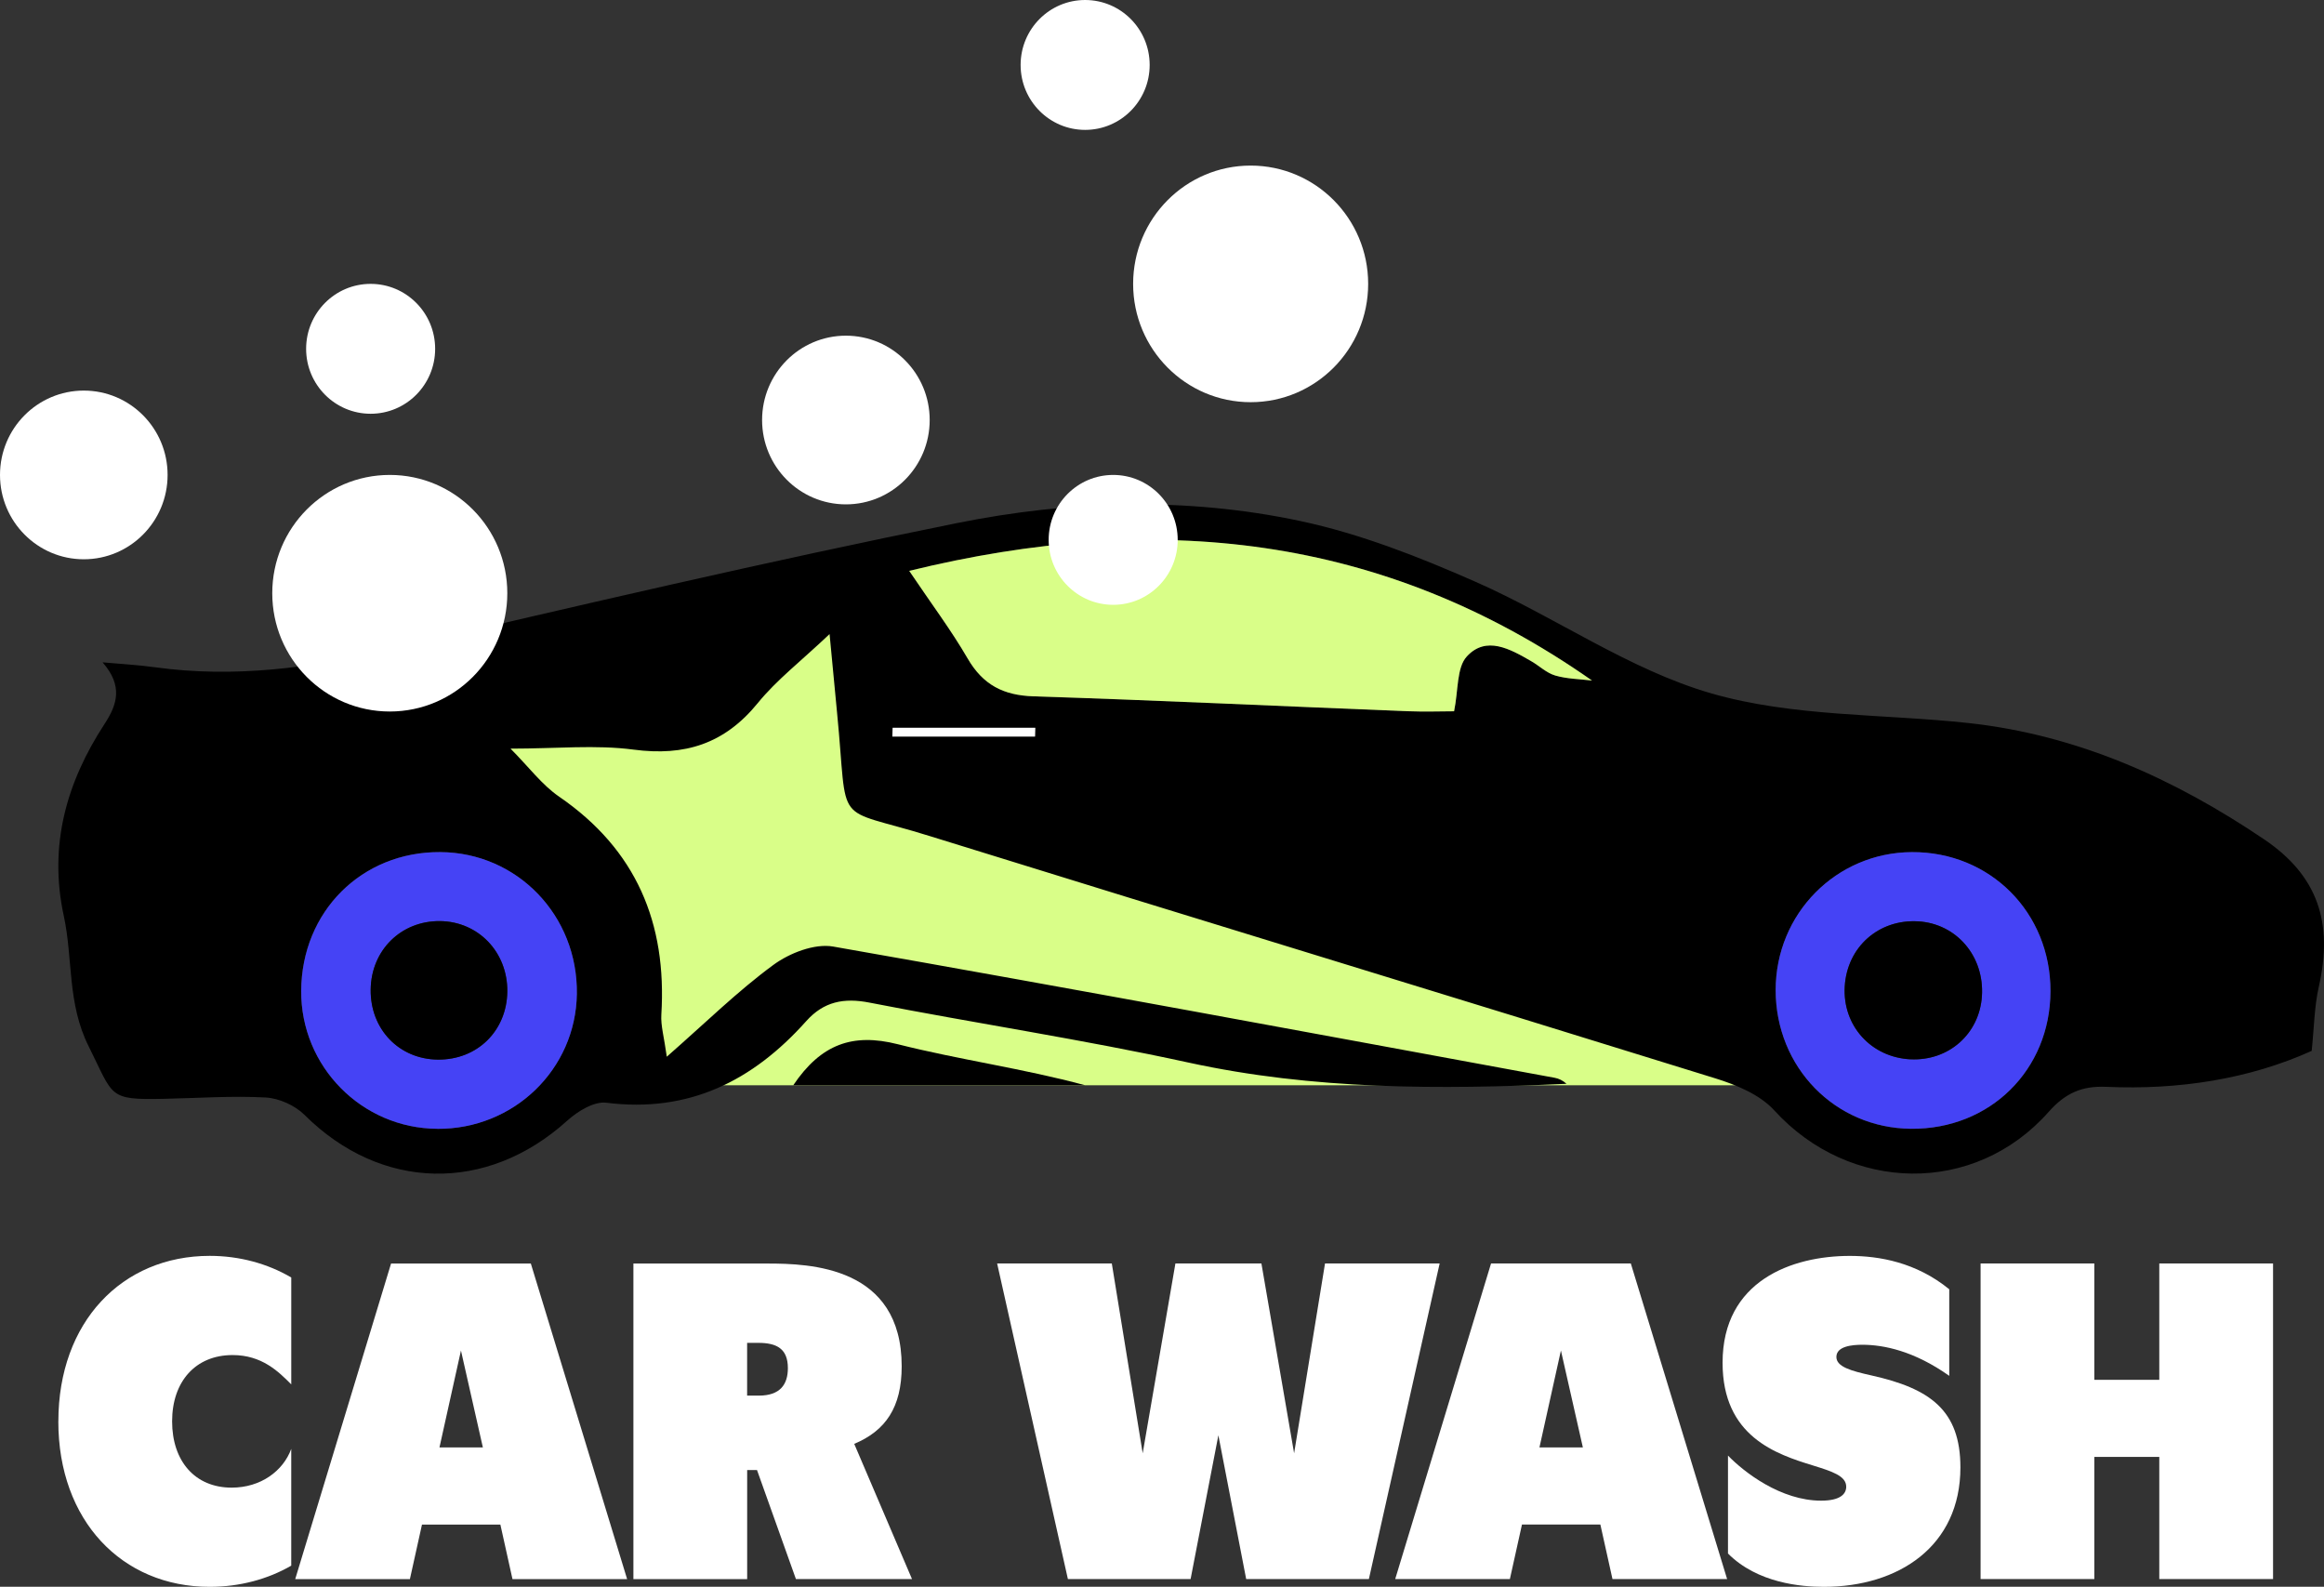 <svg width="104" height="71" viewBox="0 0 104 71" fill="none" xmlns="http://www.w3.org/2000/svg">
<rect x="0" y="0" width="104" height="71" fill="#333333" stroke="none"/>
<g clip-path="url(#clip0_48_95)">
<path d="M27.134 48.561H79.403L71.244 43.819L38.847 35.36L37.543 27.049L20.231 32.566L25.228 39.516L27.134 48.561Z" fill="#D9FE88"/>
<path d="M37.126 28.37C35.843 29.586 34.757 30.42 33.912 31.458C32.426 33.284 30.648 33.845 28.353 33.542C26.66 33.318 24.913 33.498 22.846 33.498C23.669 34.324 24.254 35.122 25.024 35.649C28.468 38.013 29.849 41.3 29.595 45.401C29.565 45.895 29.718 46.401 29.839 47.284C31.594 45.745 33.016 44.344 34.608 43.176C35.33 42.645 36.452 42.208 37.283 42.354C48.057 44.244 58.811 46.246 69.569 48.226C69.757 48.26 69.936 48.344 70.102 48.495C64.421 48.755 58.783 48.767 53.177 47.543C48.451 46.511 43.66 45.791 38.913 44.863C37.761 44.637 36.862 44.815 36.079 45.691C33.69 48.365 30.824 49.807 27.134 49.342C26.587 49.272 25.851 49.723 25.387 50.142C21.786 53.401 17.05 53.295 13.629 49.888C13.201 49.461 12.485 49.14 11.886 49.108C10.367 49.026 8.838 49.138 7.313 49.168C4.821 49.218 5.096 49.076 3.968 46.819C3 44.885 3.272 42.909 2.854 40.98C2.173 37.841 2.967 35.013 4.68 32.392C5.253 31.516 5.509 30.689 4.591 29.637C5.372 29.709 6.159 29.749 6.937 29.857C10.484 30.348 13.935 29.883 17.403 29.075C25.851 27.105 34.303 25.123 42.804 23.41C47.874 22.388 53.08 22.229 58.174 23.31C60.869 23.881 63.505 24.919 66.041 26.037C69.6 27.606 72.896 29.961 76.579 31.025C80.237 32.081 84.237 31.937 88.082 32.352C92.959 32.881 97.299 34.839 101.321 37.557C103.728 39.184 104.418 41.284 103.768 44.152C103.566 45.044 103.558 45.982 103.449 47.022C100.659 48.282 97.506 48.775 94.257 48.631C93.169 48.583 92.425 48.908 91.677 49.753C88.356 53.505 82.772 53.383 79.4 49.685C78.756 48.978 77.699 48.541 76.751 48.248C65.043 44.611 53.314 41.048 41.606 37.41C37.198 36.038 37.979 37.162 37.459 31.889C37.358 30.861 37.263 29.833 37.124 28.372L37.126 28.37ZM40.69 25.544C41.683 27.017 42.568 28.196 43.303 29.462C43.99 30.642 44.902 31.113 46.252 31.156C51.819 31.334 57.381 31.599 62.945 31.821C63.756 31.853 64.569 31.825 65.071 31.825C65.266 30.885 65.18 29.873 65.642 29.37C66.507 28.43 67.584 29.041 68.518 29.58C68.882 29.789 69.208 30.111 69.596 30.224C70.124 30.378 70.693 30.382 71.244 30.45C61.886 23.893 51.735 22.837 40.69 25.542V25.544ZM91.759 44.352C91.767 40.831 89.06 38.114 85.56 38.13C82.171 38.144 79.46 40.889 79.462 44.304C79.462 47.757 82.117 50.479 85.516 50.509C89.05 50.541 91.751 47.879 91.759 44.354V44.352ZM19.57 50.509C22.995 50.529 25.767 47.847 25.813 44.471C25.863 40.968 23.146 38.148 19.701 38.126C16.186 38.104 13.498 40.785 13.477 44.332C13.457 47.721 16.188 50.489 19.569 50.507L19.57 50.509ZM46.32 32.957L46.331 32.566H39.948C39.944 32.695 39.938 32.825 39.934 32.957H46.322H46.32Z" fill="black"/>
<path d="M35.498 48.561C36.74 46.719 38.154 46.214 40.17 46.723C42.935 47.422 45.776 47.807 48.56 48.561H35.498Z" fill="black"/>
<path d="M40.69 25.544C51.735 22.839 61.886 23.895 71.244 30.452C70.693 30.384 70.122 30.38 69.596 30.226C69.208 30.113 68.882 29.791 68.518 29.582C67.584 29.043 66.509 28.432 65.642 29.372C65.18 29.873 65.266 30.885 65.071 31.827C64.569 31.827 63.756 31.855 62.945 31.823C57.381 31.602 51.817 31.336 46.252 31.158C44.902 31.114 43.989 30.645 43.303 29.464C42.568 28.198 41.683 27.021 40.69 25.546V25.544Z" fill="#D9FE88"/>
<path d="M91.759 44.351C91.751 47.876 89.05 50.539 85.516 50.507C82.117 50.475 79.462 47.755 79.462 44.301C79.462 40.886 82.171 38.144 85.56 38.128C89.06 38.112 91.767 40.831 91.759 44.349V44.351ZM85.494 47.399C87.198 47.485 88.578 46.266 88.691 44.579C88.81 42.797 87.561 41.33 85.839 41.228C84.073 41.124 82.657 42.377 82.553 44.142C82.45 45.894 83.731 47.311 85.494 47.401V47.399Z" fill="#4543F5"/>
<path d="M19.57 50.509C16.189 50.489 13.459 47.721 13.479 44.334C13.501 40.787 16.188 38.106 19.703 38.128C23.148 38.148 25.863 40.968 25.815 44.473C25.767 47.848 22.995 50.531 19.573 50.511L19.57 50.509ZM22.702 44.369C22.724 42.609 21.409 41.232 19.692 41.214C17.948 41.196 16.61 42.515 16.588 44.272C16.564 46.046 17.853 47.393 19.592 47.411C21.353 47.429 22.68 46.132 22.702 44.367V44.369Z" fill="#4543F5"/>
<path d="M46.32 32.957H39.932C39.936 32.827 39.942 32.697 39.946 32.565H46.33L46.318 32.957H46.32Z" fill="white"/>
<path d="M85.494 47.399C83.73 47.311 82.45 45.892 82.553 44.14C82.657 42.375 84.073 41.122 85.839 41.226C87.561 41.328 88.808 42.797 88.691 44.577C88.578 46.266 87.198 47.483 85.494 47.397V47.399Z" fill="black"/>
<path d="M22.702 44.37C22.68 46.132 21.353 47.431 19.592 47.413C17.853 47.395 16.564 46.048 16.588 44.274C16.612 42.517 17.95 41.198 19.692 41.216C21.409 41.234 22.724 42.611 22.702 44.372V44.37Z" fill="black"/>
<path d="M2.612 63.597C2.612 59.158 5.457 56.194 9.386 56.194C10.708 56.194 11.972 56.538 13.034 57.162V61.945C12.453 61.36 11.712 60.633 10.409 60.633C8.745 60.633 7.702 61.823 7.702 63.599C7.702 65.376 8.723 66.565 10.367 66.565C11.67 66.565 12.672 65.819 13.033 64.831V70.056C11.989 70.661 10.728 71.004 9.384 71.004C5.455 71.004 2.61 68.038 2.61 63.601L2.612 63.597Z" fill="white"/>
<path d="M22.934 70.659L22.392 68.218H18.884L18.343 70.659H13.211L17.5 56.538H23.755L28.064 70.659H22.932H22.934ZM19.666 64.767H21.609L20.628 60.43L19.666 64.767Z" fill="white"/>
<path d="M35.619 70.659L33.876 65.777H33.436V70.659H28.345V56.538H34.338C36.242 56.538 40.351 56.66 40.351 61.137C40.351 62.973 39.629 64.021 38.227 64.606L40.813 70.657H35.621L35.619 70.659ZM33.936 60.087H33.434V62.448H33.955C34.917 62.448 35.258 61.943 35.258 61.217C35.258 60.348 34.757 60.087 33.936 60.087Z" fill="white"/>
<path d="M59.293 56.535H64.425L61.258 70.656H55.767L54.523 64.222L53.28 70.656H47.789L44.622 56.535H49.754L51.136 65.028L52.6 56.535H56.449L57.912 65.028L59.295 56.535H59.293Z" fill="white"/>
<path d="M72.159 70.656L71.617 68.216H68.109L67.568 70.656H62.436L66.725 56.535H72.98L77.289 70.656H72.156H72.159ZM68.891 64.766H70.834L69.852 60.429L68.891 64.766Z" fill="white"/>
<path d="M77.328 69.507V65.13C78.05 65.877 79.694 67.148 81.497 67.148C82.359 67.148 82.619 66.845 82.619 66.523C82.619 66.038 81.978 65.837 81.136 65.575C79.492 65.07 77.086 64.284 77.086 60.977C77.086 57.304 80.194 56.196 82.78 56.196C84.082 56.196 85.746 56.478 87.23 57.689V61.563C85.667 60.454 84.303 60.172 83.341 60.172C82.901 60.172 82.179 60.232 82.179 60.717C82.179 61.16 82.841 61.342 83.741 61.543C86.367 62.128 87.729 63.096 87.729 65.659C87.729 69.19 84.963 71.004 81.616 71.004C80.614 71.004 78.649 70.843 77.326 69.511L77.328 69.507Z" fill="white"/>
<path d="M96.629 56.535H101.72V70.656H96.629V65.19H93.722V70.656H88.632V56.535H93.722V61.741H96.629V56.535Z" fill="white"/>
<path d="M55.967 17.996C58.871 17.996 61.226 15.626 61.226 12.702C61.226 9.779 58.871 7.409 55.967 7.409C53.063 7.409 50.708 9.779 50.708 12.702C50.708 15.626 53.063 17.996 55.967 17.996Z" fill="white"/>
<path d="M37.854 22.568C39.925 22.568 41.604 20.878 41.604 18.794C41.604 16.709 39.925 15.02 37.854 15.02C35.783 15.02 34.104 16.709 34.104 18.794C34.104 20.878 35.783 22.568 37.854 22.568Z" fill="white"/>
<path d="M49.816 27.063C51.41 27.063 52.703 25.762 52.703 24.157C52.703 22.552 51.41 21.251 49.816 21.251C48.221 21.251 46.928 22.552 46.928 24.157C46.928 25.762 48.221 27.063 49.816 27.063Z" fill="white"/>
<path d="M48.56 5.812C50.155 5.812 51.448 4.511 51.448 2.906C51.448 1.301 50.155 0 48.56 0C46.966 0 45.673 1.301 45.673 2.906C45.673 4.511 46.966 5.812 48.56 5.812Z" fill="white"/>
<path d="M16.586 18.514C18.181 18.514 19.473 17.213 19.473 15.608C19.473 14.003 18.181 12.702 16.586 12.702C14.992 12.702 13.699 14.003 13.699 15.608C13.699 17.213 14.992 18.514 16.586 18.514Z" fill="white"/>
<path d="M3.75 25.025C5.821 25.025 7.5 23.335 7.5 21.251C7.5 19.166 5.821 17.477 3.75 17.477C1.679 17.477 0 19.166 0 21.251C0 23.335 1.679 25.025 3.75 25.025Z" fill="white"/>
<path d="M17.443 31.837C20.347 31.837 22.702 29.468 22.702 26.544C22.702 23.621 20.347 21.251 17.443 21.251C14.538 21.251 12.184 23.621 12.184 26.544C12.184 29.468 14.538 31.837 17.443 31.837Z" fill="white"/>
</g>
<defs>
<clipPath id="clip0_48_95">
<rect width="104" height="71" fill="white"/>
</clipPath>
</defs>
</svg>
